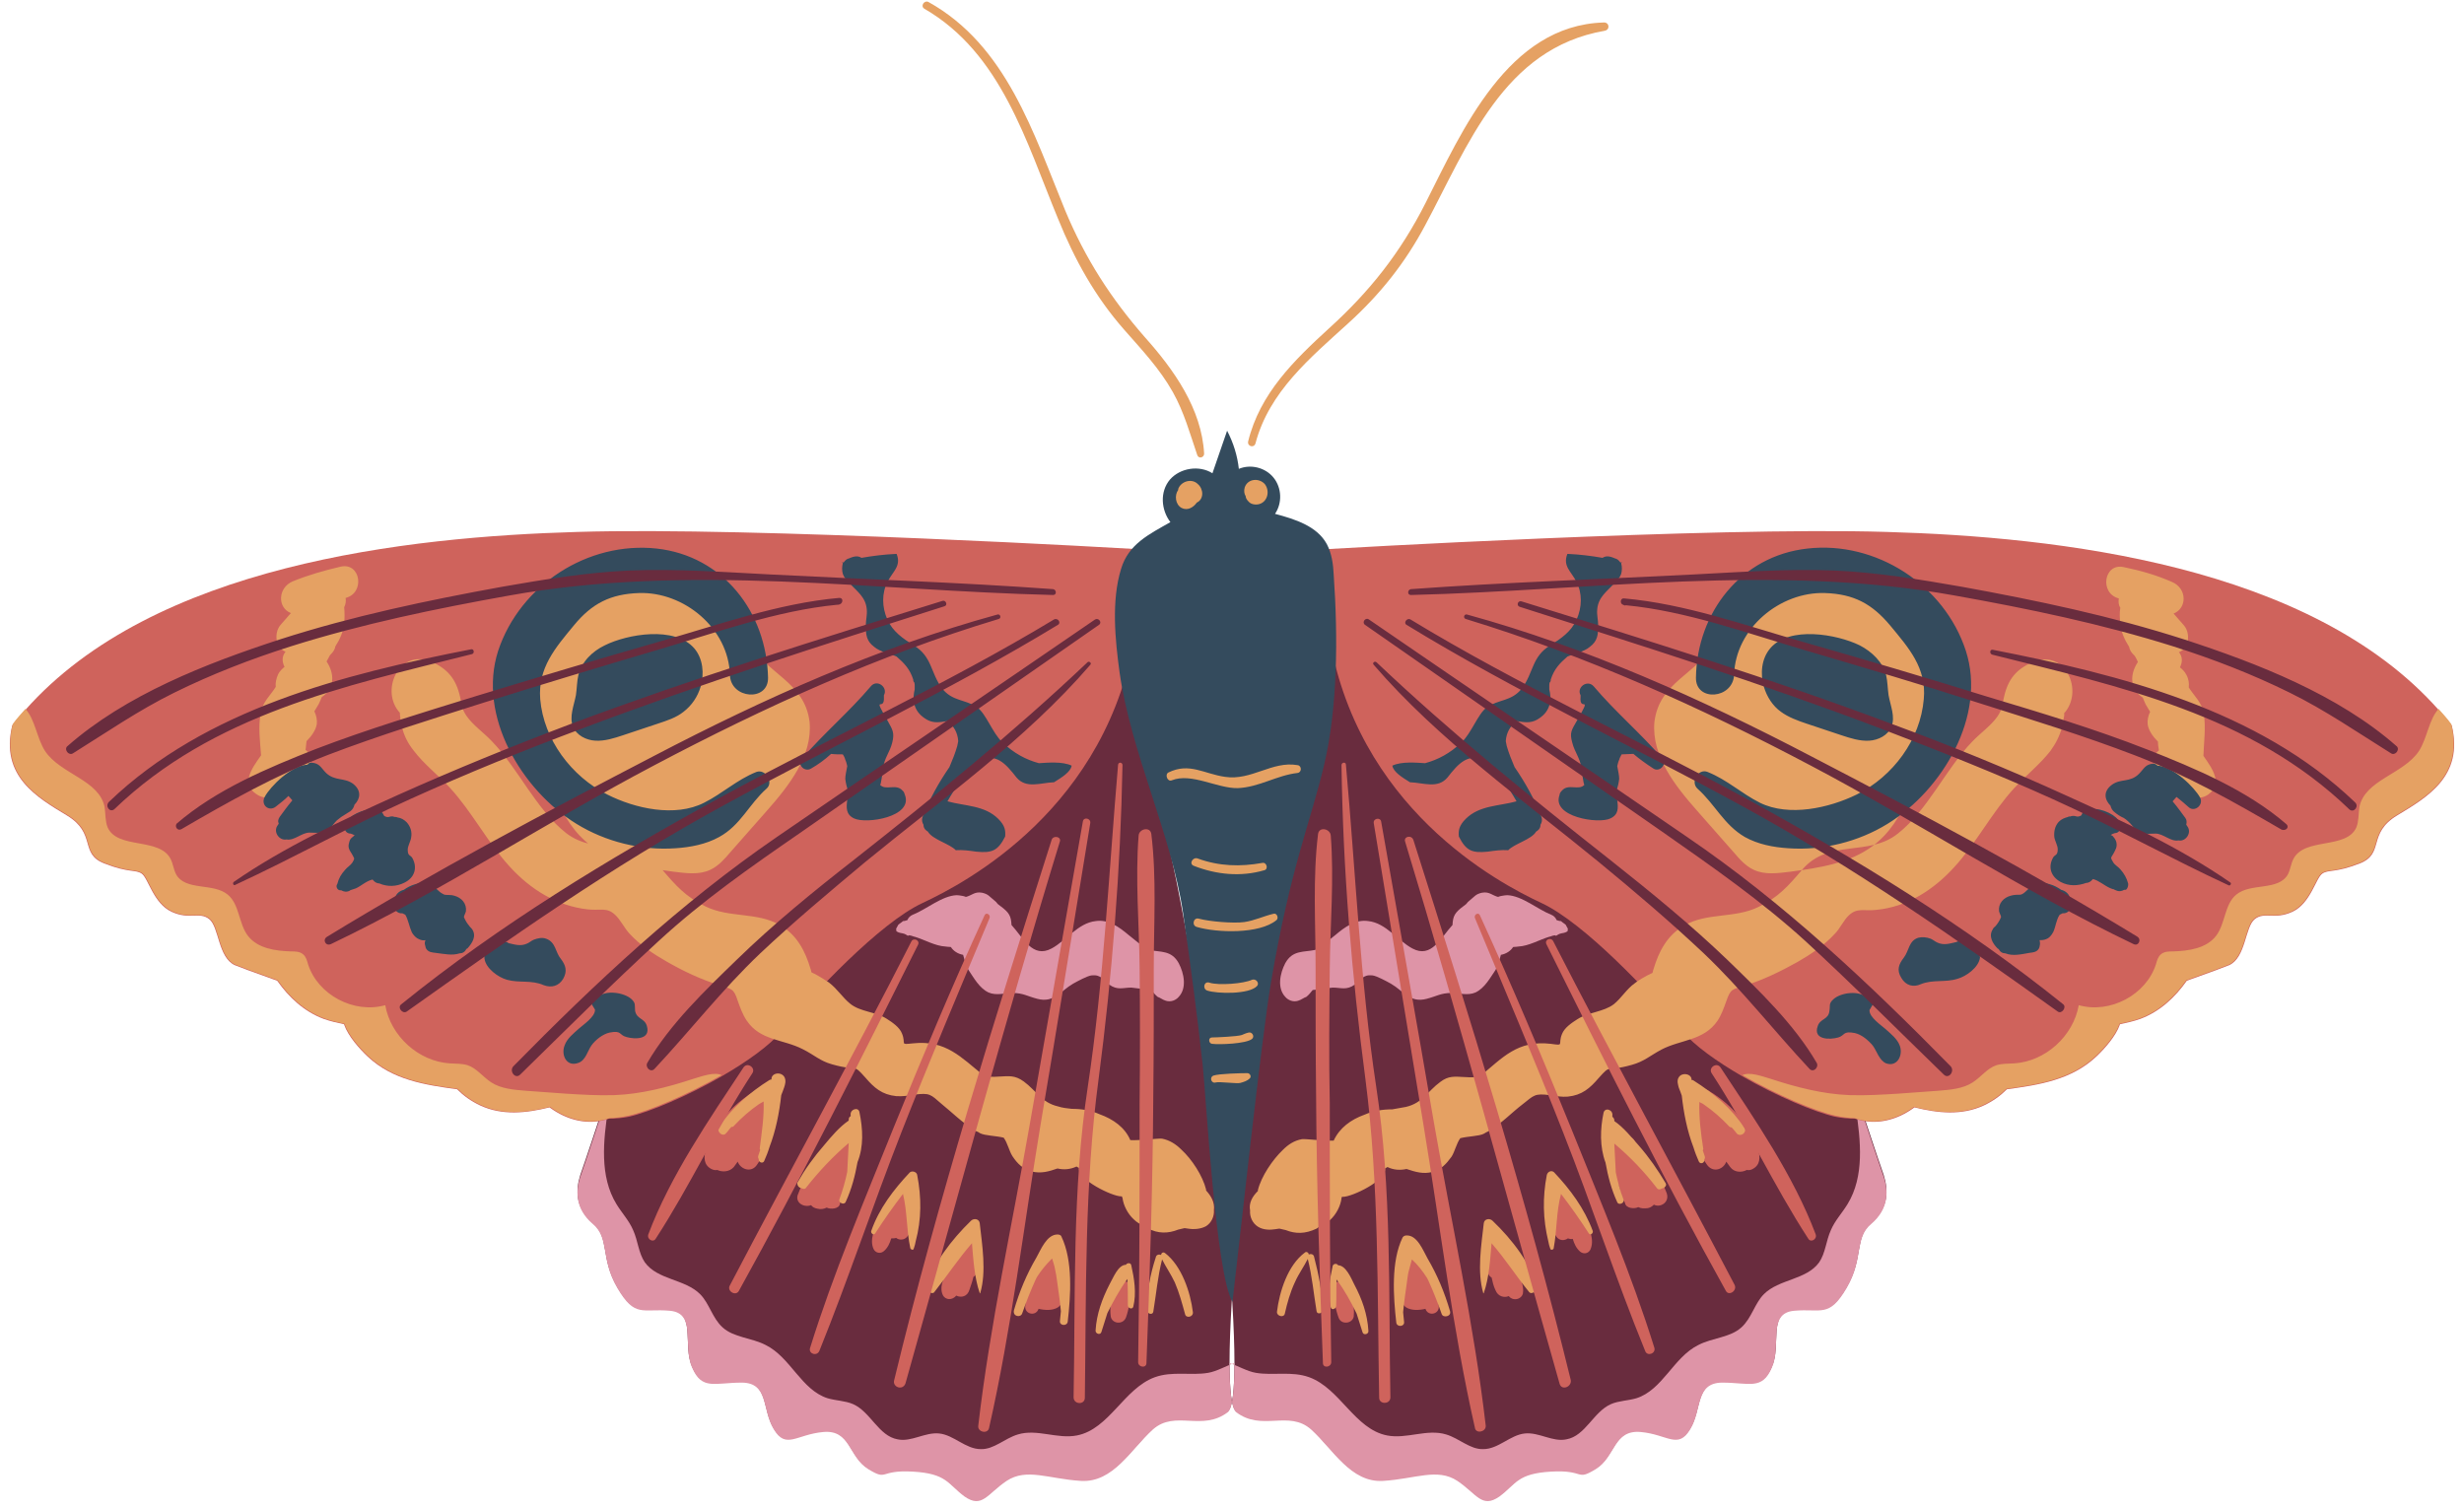 <?xml version="1.0" encoding="UTF-8"?><svg xmlns="http://www.w3.org/2000/svg" xmlns:xlink="http://www.w3.org/1999/xlink" height="308.6" preserveAspectRatio="xMidYMid meet" version="1.0" viewBox="-2.0 -0.3 504.0 308.6" width="504.0" zoomAndPan="magnify"><g id="change1_1"><path d="M380.8,249.8c-3.6,3-1.5,7.1-5.1,13.2c-3.6,6.1-5.1,4.1-10.7,4.6c-5.6,0.5-2.5,7.1-4.6,11.7 c-2,4.6-4.6,3-10.1,3c-5.6,0-4.1,5.6-6.6,9.6c-2.5,4.1-4.6,1-10.1,0.5c-5.6-0.5-5.1,5.1-9.2,7.6c-4.1,2.5-2.1,0.1-9.1,0.5 c-7,0.4-7.1,2.5-10.6,5.1c-3.6,2.5-4.6-0.5-8.6-3.2c-4.1-2.7-8.6-0.4-15.2,0c-6.6,0.4-10.2-6.4-14.7-10.5 c-4.6-4.1-10.1,0.5-15.4-3.6c-0.9-0.7-1.3-4.3-1.3-9.9c0-26.9,9.5-100.2,18.7-124.6l1.5-25.4c25.1,7.9,96.3,84.9,107.9,97.6 c1.1,1.2,1.6,1.8,1.6,1.8s3,9.1,4.1,12.2C384.3,243.2,384.3,246.7,380.8,249.8z M119.2,249.8c3.6,3,1.5,7.1,5.1,13.2 c3.6,6.1,5.1,4.1,10.7,4.6c5.6,0.5,2.5,7.1,4.6,11.7c2,4.6,4.6,3,10.1,3c5.6,0,4.1,5.6,6.6,9.6c2.5,4.1,4.6,1,10.1,0.5 c5.6-0.5,5.1,5.1,9.2,7.6c4.1,2.5,2.1,0.1,9.1,0.5c7,0.4,7.1,2.5,10.6,5.1c3.6,2.5,4.6-0.5,8.6-3.2c4.1-2.7,8.6-0.4,15.2,0 c6.6,0.4,10.2-6.4,14.7-10.5c4.6-4.1,10.1,0.5,15.4-3.6c0.9-0.7,1.3-4.3,1.3-9.9c0-26.9-9.5-100.2-18.7-124.6l-1.5-25.4 c-25.1,7.9-96.3,84.9-107.9,97.6c-1.1,1.2-1.6,1.8-1.6,1.8s-3,9.1-4.1,12.2C115.7,243.2,115.7,246.7,119.2,249.8z" fill="#692C3E"/></g><g id="change2_1"><path d="M292.3,266.9c0.1,1.6-2.1,2.1-2.7,0.6c0,0,0,0,0-0.1c-1.3,0.3-2.9,0.4-4-0.3c-0.9-0.6-1.1-1.8-1.1-2.9 c-0.1-0.5,0-0.9,0.1-1.4c0-0.1,0-0.1,0-0.2c0.1-1,0.3-2.2,0.9-2.9c0-0.1,0-0.2,0-0.2c0-0.4,0.2-0.7,0.5-0.9c0-0.1,0-0.3,0-0.4 c0-1.7,2.4-2.4,3.2-0.8C290.8,260.5,292,263.5,292.3,266.9z M273.8,262.9c-0.9-2.2-4.3-0.8-3.4,1.4c0.6,1.6,0.8,3.3,1.4,4.9 c0.5,1.5,2.8,1.3,3.1-0.2C275.1,266.8,274.6,264.9,273.8,262.9z M308.3,259.3c-0.6-1.8-1.2-3.5-1.9-5.3c-0.8-2.2-3.7-1.5-3.9,0.7 c0,0.2,0,0.3,0,0.5c-0.1,0.2-0.3,0.4-0.3,0.7c-0.4,1.4-0.4,2.7,0.1,4.1c0.2,0.5,0.4,0.8,0.8,1c0.2,0.9,0.4,1.8,0.8,2.6 c0.5,1.3,1.8,1.6,2.7,1.2c0.1,0.1,0.2,0.2,0.3,0.3c0.9,0.7,2.3,0.3,2.6-0.8C309.8,262.5,308.8,260.9,308.3,259.3z M322.3,249.2 c-0.9-2-2.1-3.8-3.5-5.4c-1.2-1.4-3.6-0.3-3.3,1.6c0,0,0,0,0,0c-0.3,0.2-0.5,0.6-0.6,1c-0.3,2.3,0.1,4.4,1.5,6.3 c0.6,0.8,1.6,0.8,2.3,0.3c0.3,0.1,0.7,0.2,1,0.1c0.3,1,0.7,1.9,1.5,2.6c0.7,0.6,1.7,0.4,2.1-0.4C324.2,253.3,323.1,251,322.3,249.2z M338.9,243.7c-0.6-1.6-1.4-3.1-2.3-4.6c0-0.1-0.1-0.2-0.1-0.4c-0.2-0.7-0.6-1.1-1.2-1.4c-0.4-0.5-0.8-0.9-1.2-1.3 c-0.5-0.8-1-1.5-1.5-2.2c-0.1-0.2-0.2-0.4-0.2-0.6c-0.2-0.6-0.7-0.9-1.1-0.9c-0.4-0.4-0.8-0.8-1.2-1.2c-1.2-1.1-3.2,0.3-2.9,1.7 c0,0.2,0.1,0.5,0.2,0.7c-0.1,0.2-0.1,0.5-0.1,0.8c0.1,3.1-0.1,5.4,1.8,7.9c0.2,0.4,0.4,1.8,0.6,2.2c0.1,0.5,0.6,1,0.7,1.4 c0.2,1.1,2,1.2,2.7,0.8c0.6,0.3,1.2,0.3,2,0.2c0.5-0.1,0.9-0.4,1.2-0.7C337.6,246.8,339.6,245.6,338.9,243.7z M355.5,230.5 c-2-3.2-4.8-5.8-8-7.7c-1.9-1.1-4.5,0.7-3.4,2.9c0.1,0.1,0.1,0.2,0.2,0.4c-2.2,2.9,1.3,9.8,2.9,11.9c1.3,1.7,3.4,0.8,3.9-0.7 c0.3,0.4,0.5,0.7,0.8,1.1c0.8,1.1,2.3,1.2,3.4,0.6c0.4,0.1,0.9,0,1.2-0.2C359.6,237.2,356.7,232.5,355.5,230.5z M207.7,266.9 c-0.1,1.6,2.1,2.1,2.7,0.6c0,0,0,0,0-0.1c1.3,0.3,2.9,0.4,4-0.3c0.9-0.6,1.1-1.8,1.1-2.9c0.1-0.5,0-0.9-0.1-1.4c0-0.1,0-0.1,0-0.2 c-0.1-1-0.3-2.2-0.9-2.9c0-0.1,0-0.2,0-0.2c0-0.4-0.2-0.7-0.5-0.9c0-0.1,0-0.3,0-0.4c0-1.7-2.4-2.4-3.2-0.8 C209.2,260.5,208,263.5,207.7,266.9z M225.2,269c0.3,1.5,2.5,1.7,3.1,0.2c0.6-1.6,0.7-3.3,1.4-4.9c0.9-2.2-2.5-3.6-3.4-1.4 C225.4,264.9,224.9,266.8,225.2,269z M190.7,264.2c0.3,1.2,1.6,1.6,2.6,0.8c0.1-0.1,0.2-0.2,0.3-0.3c1,0.5,2.3,0.2,2.7-1.2 c0.3-0.9,0.6-1.7,0.8-2.6c0.3-0.2,0.6-0.6,0.8-1c0.5-1.4,0.4-2.7,0.1-4.1c-0.1-0.3-0.2-0.5-0.3-0.7c0-0.2,0-0.3,0-0.5 c-0.2-2.2-3.1-2.9-3.9-0.7c-0.6,1.8-1.2,3.5-1.9,5.3C191.2,260.9,190.2,262.5,190.7,264.2z M176.7,255.2c0.4,0.8,1.4,1,2.1,0.4 c0.8-0.7,1.2-1.6,1.5-2.6c0.3,0,0.7,0,1-0.1c0.6,0.5,1.7,0.5,2.3-0.3c1.4-1.9,1.8-4,1.5-6.3c0-0.4-0.3-0.7-0.6-1c0,0,0,0,0,0 c0.3-1.9-2.1-2.9-3.3-1.6c-1.4,1.6-2.7,3.5-3.5,5.4C176.9,251,175.8,253.3,176.7,255.2z M163.9,246.2c0.3,0.4,0.7,0.6,1.2,0.7 c0.8,0.2,1.4,0.1,2-0.2c0.7,0.4,2.6,0.3,2.7-0.8c0.1-0.5,0.6-1,0.7-1.4c0.2-0.5,0.4-1.8,0.6-2.2c1.9-2.5,1.7-4.8,1.8-7.9 c0-0.3,0-0.5-0.1-0.8c0-0.2,0.1-0.5,0.2-0.7c0.3-1.5-1.8-2.8-2.9-1.7c-0.4,0.4-0.8,0.8-1.2,1.2c-0.5,0.1-0.9,0.3-1.1,0.9 c-0.1,0.2-0.2,0.4-0.2,0.6c-0.5,0.7-1,1.4-1.5,2.2c-0.4,0.4-0.8,0.9-1.2,1.3c-0.6,0.2-1,0.7-1.2,1.4c0,0.1-0.1,0.3-0.1,0.4 c-0.9,1.4-1.7,2.9-2.3,4.6C160.4,245.6,162.4,246.8,163.9,246.2z M143.5,238.8c0.4,0.2,0.8,0.3,1.2,0.2c1.1,0.5,2.5,0.4,3.4-0.6 c0.3-0.4,0.5-0.7,0.8-1.1c0.5,1.5,2.7,2.4,3.9,0.7c1.6-2.2,5.2-9.1,2.9-11.9c0.1-0.1,0.1-0.2,0.2-0.4c1.1-2.2-1.5-4-3.4-2.9 c-3.2,1.9-6.1,4.5-8,7.7C143.3,232.5,140.4,237.2,143.5,238.8z" fill="#CF635C"/></g><g id="change3_1"><path d="M249.5,278.5c1.8,0.6,3.6,1.7,5.4,2c3.6,0.6,7.3-0.4,10.9,0.9c6.3,2.3,9.3,10.6,15.9,11.9 c4,0.8,8.2-1.4,12.1-0.2c2.7,0.8,4.9,3.1,7.6,3c3.1,0,5.5-2.9,8.5-3.2c2.9-0.3,5.7,1.8,8.5,1.2c3.9-0.7,5.5-5.6,9.1-7.2 c1.6-0.7,3.5-0.7,5.2-1.2c5.4-1.7,7.6-8.4,12.7-10.9c2.9-1.5,6.5-1.5,8.8-3.6c2.1-1.9,2.7-4.9,4.6-6.8c3.1-3.1,8.7-2.9,11.3-6.5 c1.3-1.9,1.4-4.4,2.4-6.6c0.8-1.9,2.3-3.5,3.4-5.3c3.5-5.7,2.7-13,1.7-19.6c1.1,1.2,1.6,1.8,1.6,1.8s3,9.1,4.1,12.2 c1,3,1,6.6-2.5,9.6c-3.6,3-1.5,7.1-5.1,13.2c-3.6,6.1-5.1,4.1-10.7,4.6c-5.6,0.5-2.5,7.1-4.6,11.7c-2,4.6-4.6,3-10.1,3 c-5.6,0-4.1,5.6-6.6,9.6c-2.5,4.1-4.6,1-10.1,0.5c-5.6-0.5-5.1,5.1-9.2,7.6c-4.1,2.5-2.1,0.1-9.1,0.5c-7,0.4-7.1,2.5-10.6,5.1 c-3.6,2.5-4.6-0.5-8.6-3.2c-4.1-2.7-8.6-0.4-15.2,0c-6.6,0.4-10.2-6.4-14.7-10.5c-4.6-4.1-10.1,0.5-15.4-3.6 C249.9,287.6,249.5,284.1,249.5,278.5z M250.5,278.5c-1.8,0.6-3.6,1.7-5.4,2c-3.6,0.6-7.3-0.4-10.9,0.9c-6.3,2.3-9.3,10.6-15.9,11.9 c-4,0.8-8.2-1.4-12.1-0.2c-2.7,0.8-4.9,3.1-7.6,3c-3.1,0-5.5-2.9-8.5-3.2c-2.9-0.3-5.7,1.8-8.5,1.2c-3.9-0.7-5.5-5.6-9.1-7.2 c-1.6-0.7-3.5-0.7-5.2-1.2c-5.4-1.7-7.6-8.4-12.7-10.9c-2.9-1.5-6.5-1.5-8.8-3.6c-2.1-1.9-2.7-4.9-4.6-6.8 c-3.1-3.1-8.7-2.9-11.3-6.5c-1.3-1.9-1.4-4.4-2.4-6.6c-0.8-1.9-2.3-3.5-3.4-5.3c-3.5-5.7-2.7-13-1.7-19.6c-1.1,1.2-1.6,1.8-1.6,1.8 s-3,9.1-4.1,12.2c-1,3-1,6.6,2.5,9.6c3.6,3,1.5,7.1,5.1,13.2c3.6,6.1,5.1,4.1,10.7,4.6c5.6,0.5,2.5,7.1,4.6,11.7c2,4.6,4.6,3,10.1,3 c5.6,0,4.1,5.6,6.6,9.6c2.5,4.1,4.6,1,10.1,0.5c5.6-0.5,5.1,5.1,9.2,7.6c4.1,2.5,2.1,0.1,9.1,0.5c7,0.4,7.1,2.5,10.6,5.1 c3.6,2.5,4.6-0.5,8.6-3.2c4.1-2.7,8.6-0.4,15.2,0c6.6,0.4,10.2-6.4,14.7-10.5c4.6-4.1,10.1,0.5,15.4-3.6 C250.1,287.6,250.5,284.1,250.5,278.5z" fill="#DE94A7"/></g><g id="change2_2"><path d="M488.3,166.5c-6.1,3.7-2.5,7.8-7.6,9.8c-5.1,2-6.4,1.2-7.7,2.1c-1.3,0.9-2.4,6.1-6.1,7.8 c-3.7,1.7-5.7-0.1-7.7,1.5c-2,1.6-1.8,7.8-5.2,9.4c-0.7,0.3-3.9,1.5-8.7,3.2c-2.4,3.4-5.5,6.3-9.5,7.8c-1.4,0.5-2.8,0.8-4.2,1.1 c0,0,0,0,0,0.1c-0.8,2.3-3.1,4.9-4.8,6.5c-5.1,4.8-11.7,5.8-18.3,6.7c-1.3,1.3-2.8,2.4-4.7,3.3c-4.5,2.1-9.4,1.6-14.2,0.4 c-3.5,2.6-7.9,3.8-12.2,2.3c-1.3,0-2.7-0.1-4.1-0.4c-4-0.9-11.9-4.2-19-8.3c-5-2.9-9.7-6.2-12.3-9.3c-6.4-7.6-19.9-22-28.7-26.1 c-8.8-4.1-38.1-19.5-43.6-55.7v-16.7c0,0,78.3-4.6,114.2-3.5c34.8,1,86.7,6.7,113,36.5c0.9,1,1.8,2,2.6,3.1 C502,158.5,494.4,162.8,488.3,166.5z M11.7,166.5c6.1,3.7,2.5,7.8,7.6,9.8c5.1,2,6.4,1.2,7.7,2.1c1.3,0.9,2.4,6.1,6.1,7.8 c3.7,1.7,5.7-0.1,7.7,1.5c2,1.6,1.8,7.8,5.2,9.4c0.7,0.3,3.9,1.5,8.7,3.2c2.4,3.4,5.5,6.3,9.5,7.8c1.4,0.5,2.8,0.8,4.2,1.1 c0,0,0,0,0,0.1c0.8,2.3,3.1,4.9,4.8,6.5c5.1,4.8,11.7,5.8,18.3,6.7c1.3,1.3,2.8,2.4,4.7,3.3c4.5,2.1,9.4,1.6,14.2,0.4 c3.5,2.6,7.9,3.8,12.2,2.3c1.3,0,2.7-0.1,4.1-0.4c4-0.9,11.9-4.2,19-8.3c5-2.9,9.7-6.2,12.3-9.3c6.4-7.6,19.9-22,28.7-26.1 c8.8-4.1,38.1-19.5,43.6-55.7v-16.7c0,0-78.3-4.6-114.2-3.5c-34.8,1-86.7,6.7-113,36.5c-0.9,1-1.8,2-2.6,3.1 C-2,158.5,5.6,162.8,11.7,166.5z" fill="#CF635C"/></g><g id="change4_1"><path d="M348.7,131.2c3.3-6.1,2.5-12,11-14.2c5.5-1.4,11.3-0.2,16.8,1.1c3.5,0.8,7.1,1.6,10,3.7 c4.1,3,6.2,8.1,6.7,13.2c0.5,5.1-0.5,10.1-1.5,15.1c-1.7,8.4-3.8,17.5-10.6,22.6c-4.8,3.6-11,4.5-16.9,5.3c-2.5,0.3-5.2,0.7-7.5-0.4 c-1.7-0.8-2.9-2.2-4.1-3.6c-2.5-2.8-4.9-5.6-7.4-8.4c-4.6-5.2-9.4-11.3-8.8-18.2C337.4,139.1,345.2,137.6,348.7,131.2z M413.9,135.1 c-3.5,1.4-5.2,3.6-6,7.2c-0.4,1.7-0.3,2.4-1.3,3.9c-1.3,1.9-3.6,3.5-5.2,5.2c-5.5,5.7-9,13.9-15.2,18.8c-6,4.8-14,1-19.5,7.3 c-2.9,3.4-4.9,5.7-9,7.7c-4.9,2.4-10.5,1.1-15.2,3.8c-3.5,2-5.2,5.3-6.3,9c-0.1,0.2-0.1,0.5-0.2,0.7c-1.4,0.6-3.3,1.8-3.6,2.1 c-1.7,1.2-2.7,3-4.3,4.3c-2.1,1.6-5.2,1.6-7.5,3.1c-1.1,0.7-2.6,1.7-3.1,3c-0.9,2.2,0.6,2.4-2.3,2c-6.8-0.8-9.9,2.9-14.3,6.5 c-0.9,0.4-1.8,0.4-3.3,0.3c-2.1-0.1-3.3-0.3-5,1c-2.6,1.9-3.6,4.3-7,5.1c-0.9,0.2-1.9,0.3-2.8,0.5c-2,0-3.9,0.3-5.7,1.1 c-2.8,1-5.1,2.7-6.3,5.3c-2,0.1-5.8-0.4-6.5-0.3c-1.6,0.3-2.8,1.1-3.9,2.2c-2.1,2-4.4,5.4-5.1,8.2c0,0.1,0,0.1,0,0.2 c-1.1,1.1-1.9,2.4-1.6,4c-0.1,1.3,0.5,2.6,1.6,3.3c1.1,0.7,2.5,0.7,3.7,0.5c0.2,0,0.4-0.1,0.7-0.1c0.4,0.1,0.8,0.2,1.3,0.3 c2,0.8,4,0.8,6.3-0.3c0.2-0.1,0.4-0.3,0.5-0.4c0.8-0.3,1.6-0.8,2.3-1.4c1.2-1.1,2.1-2.8,2.3-4.4c0-0.1,0-0.2,0.1-0.3 c0.1,0,0.1,0,0.2,0c1.9,0,9-3.4,8.6-5.8c0.2-0.1,0.3-0.2,0.5-0.3c1.2,0.6,2.6,0.7,3.9,0.4c1.8,0.6,3.4,1.1,5.3,0.6 c1.8-0.5,2.8-1.6,3.9-3.1c0.7-1.1,1-2.7,1.8-3.8c1.6-0.4,3.8-0.4,4.8-0.9c0.2-0.1,0.3-0.2,0.5-0.3c0.3-0.1,0.6-0.3,0.9-0.5 c2.3-1.4,4.4-3.6,6.5-5.2c2.4-1.9,2.5-2.3,5.6-1.9c1.3,0.2,2.5,0.4,3.7,0.3c2.9-0.3,4.5-1.7,6.3-3.8c2.7-3,1.1-1.1,6.8-2.7 c2.5-0.7,3.6-1.8,6-3.1c4-2.1,8.7-1.8,11.5-5.9c0.8-1.2,1.3-2.6,1.8-4c0.9-2.6,1.2-2.4,3.8-3.2c3.8-1.2,7.3-2.9,10.7-4.8 c2.8-1.6,5.5-3.4,7.7-5.8c1.1-1.1,1.8-2.8,2.9-3.8c1.7-1.6,3.1-0.8,5.6-1.1c6.3-0.6,11.7-4.1,15.9-8.7c4.6-5,7.7-11.2,12.3-16.2 c2.4-2.6,5.3-4.9,7.4-7.6c1.1-1.5,1.9-3.1,2.4-4.9c0.2-0.5,0.2-1.1,0.3-1.7c0.1-0.5,0.2-0.8,0.1-1.1 C424.3,141.1,420.5,132.4,413.9,135.1z M448.7,154.3c0.1-2.8,0.5-5.7,0.1-8.5c-0.4-2.5-2-3.7-3.1-5.5c0.1-0.8,0-1.7-0.5-2.6 c-0.3-0.6-0.8-1.1-1.3-1.5c0.5-1,0.6-2.1-0.2-3.1c2.1-0.8,2.4-3.9,1-5.5c-0.7-0.8-1.4-1.6-2.1-2.4c2.8-1.1,2.8-5.2-0.4-6.5 c-3.2-1.4-6.4-2.3-9.8-3c-4.1-0.9-5,5.4-1,6.4c-0.1,0.6-0.1,1.3,0.3,1.9c-0.2,1.1-0.1,2.3,0,3.3c0.2,1.8,0.9,3.3,1.8,4.7 c0.1,0.6,0.4,1.1,0.9,1.6c0.1,0.1,0.1,0.1,0.2,0.2c0.3,0.4,0.5,0.9,0.7,1.3c-1.6,2.4-1.8,5.4,1,7.3c0.2,0.5,0.4,1,0.6,1.4 c0.3,0.5,0.6,1,0.9,1.5c-0.4,0.8-0.6,1.7-0.5,2.6c0.2,1.2,1,2.4,2.1,3.5c0,0.6,0.1,1.2,0.2,1.8c-1,0.7-1.5,2-0.7,3.1 c1.9,2.7,6.9,8.6,10.8,5.9C452.7,160,450.6,157,448.7,154.3z M151.3,131.2c-3.3-6.1-2.5-12-11-14.2c-5.5-1.4-11.3-0.2-16.8,1.1 c-3.5,0.8-7.1,1.6-10,3.7c-4.1,3-6.2,8.1-6.7,13.2s0.5,10.1,1.5,15.1c1.7,8.4,3.8,17.5,10.6,22.6c4.8,3.6,11,4.5,16.9,5.3 c2.5,0.3,5.2,0.7,7.5-0.4c1.7-0.8,2.9-2.2,4.1-3.6c2.5-2.8,4.9-5.6,7.4-8.4c4.6-5.2,9.4-11.3,8.8-18.2 C162.6,139.1,154.8,137.6,151.3,131.2z M79.8,145.5c0,0.2,0,0.6,0.1,1.1c0,0.6,0.1,1.1,0.3,1.7c0.4,1.8,1.2,3.4,2.4,4.9 c2.1,2.8,5.1,5.1,7.4,7.6c4.6,5,7.7,11.2,12.3,16.2c4.2,4.6,9.6,8,15.9,8.7c2.6,0.3,3.9-0.5,5.6,1.1c1.1,1,1.9,2.7,2.9,3.8 c2.2,2.4,4.9,4.2,7.7,5.8c3.5,2,6.9,3.6,10.7,4.8c2.6,0.8,3,0.7,3.8,3.2c0.5,1.4,1,2.8,1.8,4c2.8,4.2,7.4,3.8,11.5,5.9 c2.4,1.2,3.5,2.4,6,3.1c5.7,1.6,4.1-0.3,6.8,2.7c1.8,2.1,3.4,3.5,6.3,3.8c1.3,0.1,2.5-0.1,3.7-0.3c3.2-0.4,3.3-0.1,5.6,1.9 c2.1,1.7,4.2,3.8,6.5,5.2c0.3,0.2,0.5,0.4,0.9,0.5c0.2,0.1,0.3,0.2,0.5,0.3c1,0.5,3.2,0.5,4.8,0.9c0.8,1.1,1.1,2.7,1.8,3.8 c1,1.5,2.1,2.6,3.9,3.1c1.9,0.5,3.6,0,5.3-0.6c1.3,0.3,2.6,0.2,3.9-0.4c0.2,0.1,0.3,0.2,0.5,0.3c-0.3,2.4,6.8,5.8,8.6,5.8 c0.1,0,0.1,0,0.2,0c0,0.1,0,0.2,0.1,0.3c0.2,1.6,1.1,3.3,2.3,4.4c0.6,0.6,1.4,1.1,2.3,1.4c0.1,0.1,0.3,0.3,0.5,0.4 c2.2,1.2,4.3,1.1,6.3,0.3c0.4-0.1,0.9-0.2,1.3-0.3c0.2,0,0.5,0.1,0.7,0.1c1.2,0.2,2.6,0.1,3.7-0.5c1.1-0.7,1.7-2,1.6-3.3 c0.2-1.6-0.6-2.9-1.6-4c0-0.1,0-0.1,0-0.2c-0.7-2.8-2.9-6.2-5.1-8.2c-1.1-1.1-2.4-1.9-3.9-2.2c-0.7-0.1-4.5,0.4-6.5,0.3 c-1.1-2.6-3.5-4.3-6.3-5.3c-1.8-0.8-3.7-1.1-5.7-1.1c-0.9-0.1-1.9-0.2-2.8-0.5c-3.4-0.8-4.4-3.2-7-5.1c-1.8-1.3-3-1.1-5-1 c-1.5,0.1-2.4,0.1-3.3-0.3c-4.5-3.6-7.6-7.2-14.3-6.5c-2.9,0.3-1.4,0.2-2.3-2c-0.5-1.3-2-2.3-3.1-3c-2.3-1.5-5.4-1.4-7.5-3.1 c-1.6-1.3-2.6-3-4.3-4.3c-0.3-0.2-2.2-1.5-3.6-2.1c-0.1-0.2-0.1-0.5-0.2-0.7c-1.1-3.7-2.8-7-6.3-9c-4.7-2.7-10.3-1.4-15.2-3.8 c-4.1-2-6.1-4.3-9-7.7c-5.4-6.3-13.4-2.6-19.5-7.3c-6.2-4.9-9.7-13.1-15.2-18.8c-1.6-1.7-3.9-3.3-5.2-5.2c-1-1.5-0.9-2.1-1.3-3.9 c-0.8-3.6-2.6-5.8-6-7.2C79.5,132.4,75.7,141.1,79.8,145.5z M50.4,162.1c3.9,2.8,8.9-3.1,10.8-5.9c0.8-1.1,0.2-2.5-0.7-3.1 c0.1-0.6,0.1-1.2,0.2-1.8c1.1-1.1,1.9-2.3,2.1-3.5c0.1-0.8-0.1-1.8-0.5-2.6c0.3-0.5,0.6-1,0.9-1.5c0.2-0.4,0.4-0.9,0.6-1.4 c2.8-1.9,2.6-4.9,1-7.3c0.2-0.4,0.5-0.9,0.7-1.3c0.1-0.1,0.1-0.1,0.2-0.2c0.5-0.5,0.8-1,0.9-1.6c0.9-1.4,1.6-2.9,1.8-4.7 c0.1-1,0.1-2.2,0-3.3c0.3-0.6,0.4-1.2,0.3-1.9c4-1,3.1-7.3-1-6.4c-3.4,0.8-6.6,1.7-9.8,3c-3.1,1.3-3.2,5.4-0.4,6.5 c-0.7,0.8-1.4,1.6-2.1,2.4c-1.4,1.6-1.1,4.7,1,5.5c-0.8,1-0.7,2.1-0.2,3.1c-0.5,0.4-1,0.9-1.3,1.5c-0.4,0.9-0.6,1.8-0.5,2.6 c-1.1,1.8-2.7,3-3.1,5.5c-0.5,2.8-0.1,5.7,0.1,8.5C49.4,157,47.3,160,50.4,162.1z M294.6,267.9c-1.1-3.8-2.6-7.4-4.6-10.8 c-0.9-1.6-2.1-4.8-4.3-4.7c-0.3,0-0.6,0.1-0.8,0.4c-2.4,4.9-1.9,12.1-1.3,17.4c0.1,1,1.7,0.9,1.6-0.1c-0.1-0.7-0.1-1.3-0.2-2 c0.2-2.1,0.5-4.2,0.8-6.3c0.1-0.8,0.2-1.6,0.4-2.3c0.2-0.8,0.4-1.5,0.6-2.2c1.2,1.1,2.2,2.4,3.1,3.8c0.1,0.2,0.2,0.4,0.3,0.6 c1,2.2,1.9,4.5,2.7,6.8C293.2,269.3,294.9,269,294.6,267.9z M312.8,263.5c-1.8-5.4-5.4-10.2-9.5-14.1c-0.6-0.6-1.7-0.4-1.8,0.5 c-0.5,4.5-1.4,9.9-0.1,14.3c0,0.1,0.1,0,0.1,0c1.1-3.2,1.3-6.8,1.6-10.3c0,0,0,0.1,0,0.1c2.8,3.2,5,6.7,7.7,10 c0.3,0.3,0.7,0.2,0.9,0c0,0,0,0,0,0C312.1,264.5,313,264.1,312.8,263.5z M323.8,251.5c-1.7-4.6-4.6-8.5-7.9-12 c-0.5-0.5-1.3-0.2-1.5,0.5c-0.9,4.6-0.8,9.1,0.3,13.6c0,0,0,0,0,0c0.1,0.5,0.2,1,0.4,1.5c0.1,0.4,0.7,0.2,0.7-0.1 c0.7-3.7,0.5-7.4,1.5-11.1c2,2.6,3.9,5.3,5.7,8.1C323.3,252.4,323.9,252,323.8,251.5z M338.7,241.7c-1.6-2.7-3.4-5.3-5.5-7.7 c-1.5-1.7-3.1-3.7-5-5c0-0.1,0-0.2,0-0.2c0-0.3-0.2-0.5-0.4-0.7c0-0.1,0-0.2,0-0.2c0.2-1.2-1.5-1.8-1.8-0.6c-0.7,3.3-0.8,7,0.4,10.2 c0.5,2.8,1.2,5.5,2.4,8.1c0.3,0.7,1.5,0.2,1.3-0.5c-0.7-1.8-1.2-3.7-1.6-5.6c-0.1-2-0.2-3.9-0.3-5.9c3.2,2.7,6.1,5.7,8.7,9.1 c0.3,0.4,0.7,0.3,1,0.1C338.5,242.7,339,242.2,338.7,241.7z M354.8,230.4c-2.6-4-6.3-7.1-10.4-9.7c-0.1-0.1-0.2-0.1-0.4-0.1 c0.1-1.3-2.1-1.7-2.7-0.4c-0.3,0.6-0.1,1.3,0.1,2c0.2,0.5,0.4,1,0.6,1.6c0.4,3.6,1.1,7.2,2.4,10.6c0.3,1,0.7,2,1.1,2.9 c0.3,0.6,1.2,0.3,1.1-0.4c0,0,0,0,0,0c0.1-0.2,0.2-0.4,0.1-0.7c-0.1-0.4-0.3-0.8-0.4-1.2c0-0.1,0.1-0.2,0.1-0.3 c-0.5-3.2-0.9-6.4-0.8-9.6c0.3,0.2,0.7,0.3,0.9,0.5c1.9,1.3,3.6,2.8,5.2,4.5c0.2,0.2,0.4,0.2,0.5,0.2c0.4,0.4,0.7,0.8,1.1,1.3 C354.1,232.3,355.4,231.3,354.8,230.4z M275,262.4c-0.6-1.2-1.7-3.9-3.3-3.9c-0.2-0.4-0.9-0.4-1.1,0.1c-0.6,2.7-1.1,5.7-0.4,8.5 c0.2,0.7,1.1,0.3,1.1-0.3c0.1-1.8,0-3.6,0.1-5.4c1.6,2.2,2.9,4.5,4.1,7c0.4,1.3,0.8,2.5,1.2,3.8c0.2,0.7,1.3,0.4,1.2-0.3 C277.7,268.5,276.6,265.4,275,262.4z M266.8,256.8c-0.1-0.6-0.7-0.7-1.1-0.5c0-0.4-0.5-0.7-0.8-0.4c-3.5,2.6-5.2,8-5.7,12.1 c-0.1,0.9,1.4,1.3,1.6,0.4c0.5-2.2,1.1-4.4,2.1-6.5c0.7-1.6,1.8-3.1,2.6-4.7c0.9,3.6,1.2,7.1,1.8,10.7c0.1,0.7,1.2,0.5,1.2-0.2 C268.5,264.1,267.7,260.3,266.8,256.8z M207.1,268.3c0.8-2.3,1.7-4.6,2.7-6.8c0.1-0.2,0.2-0.4,0.3-0.6c0.9-1.4,1.9-2.6,3.1-3.8 c0.2,0.7,0.5,1.5,0.6,2.2c0.2,0.8,0.3,1.6,0.4,2.3c0.3,2.1,0.6,4.2,0.8,6.3c-0.1,0.7-0.1,1.3-0.2,2c-0.1,1,1.5,1.1,1.6,0.1 c0.6-5.3,1.1-12.4-1.3-17.4c-0.1-0.3-0.5-0.4-0.8-0.4c-2.2,0-3.4,3.1-4.3,4.7c-2,3.4-3.5,7-4.6,10.8 C205.1,269,206.8,269.3,207.1,268.3z M188.2,264C188.2,264,188.2,264,188.2,264c0.2,0.2,0.7,0.3,0.9,0c2.6-3.3,4.9-6.8,7.7-10 c0,0,0-0.1,0-0.1c0.3,3.5,0.5,7.1,1.6,10.3c0,0,0.1,0.1,0.1,0c1.3-4.4,0.4-9.8-0.1-14.3c-0.1-0.9-1.2-1.1-1.8-0.5 c-4,3.9-7.7,8.7-9.5,14.1C187,264.1,187.9,264.5,188.2,264z M177,252c1.8-2.8,3.7-5.5,5.7-8.1c0.9,3.7,0.7,7.4,1.5,11.1 c0.1,0.3,0.6,0.5,0.7,0.1c0.2-0.5,0.3-1,0.4-1.5c0,0,0,0,0,0c1.2-4.5,1.2-9,0.3-13.6c-0.1-0.6-1-0.9-1.5-0.5 c-3.3,3.5-6.3,7.4-7.9,12C176.1,252,176.7,252.4,177,252z M161.9,242.7c0.3,0.2,0.8,0.3,1-0.1c2.6-3.3,5.5-6.4,8.7-9.1 c-0.1,2-0.2,3.9-0.3,5.9c-0.4,1.9-0.9,3.7-1.6,5.6c-0.3,0.7,1,1.3,1.3,0.5c1.2-2.6,1.9-5.3,2.4-8.1c1.3-3.2,1.1-6.8,0.4-10.2 c-0.2-1.2-2-0.6-1.8,0.6c0,0.1,0,0.2,0,0.2c-0.2,0.1-0.4,0.3-0.4,0.7c0,0.1,0,0.2,0,0.2c-1.9,1.3-3.5,3.2-5,5 c-2.1,2.4-3.9,4.9-5.5,7.7C161,242.2,161.5,242.7,161.9,242.7z M146.5,231.5c0.4-0.4,0.7-0.9,1.1-1.3c0.2,0,0.4,0,0.5-0.2 c1.6-1.7,3.3-3.2,5.2-4.5c0.3-0.2,0.6-0.3,0.9-0.5c0.1,3.3-0.4,6.4-0.8,9.6c0,0.1,0,0.2,0.1,0.3c-0.1,0.4-0.3,0.8-0.4,1.2 c-0.1,0.3,0,0.5,0.1,0.7c0,0,0,0,0,0c-0.1,0.6,0.8,1,1.1,0.4c0.4-0.9,0.8-1.9,1.1-2.9c1.3-3.4,2-7,2.4-10.6c0.2-0.5,0.4-1,0.6-1.6 c0.2-0.6,0.4-1.3,0.1-2c-0.6-1.3-2.8-1-2.7,0.4c-0.1,0-0.2,0-0.4,0.1c-4,2.5-7.7,5.7-10.4,9.7C144.6,231.3,145.9,232.3,146.5,231.5z M222.1,271.8c-0.1,0.7,1,1.1,1.2,0.3c0.4-1.3,0.8-2.5,1.2-3.8c1.2-2.4,2.5-4.8,4.1-7c0.1,1.8,0.1,3.6,0.1,5.4 c0,0.6,0.9,0.9,1.1,0.3c0.7-2.8,0.2-5.8-0.4-8.5c-0.1-0.6-0.9-0.5-1.1-0.1c-1.6,0-2.6,2.7-3.3,3.9 C223.4,265.4,222.3,268.5,222.1,271.8z M232.7,267.8c0,0.7,1.1,0.9,1.2,0.2c0.6-3.6,0.9-7.2,1.8-10.7c0.8,1.6,1.8,3,2.6,4.7 c0.9,2.1,1.5,4.3,2.1,6.5c0.2,0.9,1.7,0.6,1.6-0.4c-0.5-4.1-2.3-9.5-5.7-12.1c-0.4-0.3-0.8,0-0.8,0.4c-0.4-0.2-1-0.1-1.1,0.5 C233.3,260.3,232.5,264.1,232.7,267.8z M373.4,227.9c-4-0.9-11.9-4.2-19-8.3c1.5-0.7,3.9,0.2,5.9,0.8c5.2,1.7,10.6,3.1,16.1,3.3 c3.3,0.1,6.5-0.1,9.8-0.3c2.8-0.2,5.5-0.4,8.3-0.6c2.4-0.2,5-0.4,7-1.7c1.7-1.1,3-2.9,4.8-3.5c1.2-0.4,2.4-0.3,3.7-0.4 c6.4-0.4,12.1-5.6,13.2-11.9c6.4,1.8,13.8-2.1,15.8-8.4c0.2-0.7,0.4-1.5,1-2c0.7-0.6,1.6-0.6,2.5-0.6c3.2-0.1,6.8-0.6,8.8-3.2 c1.9-2.5,1.7-6.4,4.1-8.4c3-2.5,8.7-0.7,10.6-4.2c0.5-1,0.6-2.1,1.1-3.1c2.3-4.5,10.9-1.9,12.9-6.5c0.5-1.3,0.4-2.7,0.6-4.1 c1.1-5.6,9-6.7,12.2-11.5c1.7-2.7,2-6.4,4-8.6c0.9,1,1.8,2,2.6,3.1c2.5,10.7-5.1,14.9-11.2,18.6c-6.1,3.7-2.5,7.8-7.6,9.8 c-5.1,2-6.4,1.2-7.7,2.1c-1.3,0.9-2.4,6.1-6.1,7.8c-3.7,1.7-5.7-0.1-7.7,1.5c-2,1.6-1.8,7.8-5.2,9.4c-0.7,0.3-3.9,1.5-8.7,3.2 c-2.4,3.4-5.5,6.3-9.5,7.8c-1.4,0.5-2.8,0.8-4.2,1.1c0,0,0,0,0,0.1c-0.8,2.3-3.1,4.9-4.8,6.5c-5.1,4.8-11.7,5.8-18.3,6.7 c-1.3,1.3-2.8,2.4-4.7,3.3c-4.5,2.1-9.4,1.6-14.2,0.4c-3.5,2.6-7.9,3.8-12.2,2.3C376.2,228.4,374.8,228.2,373.4,227.9z M126.6,227.9 c4-0.9,11.9-4.2,19-8.3c-1.5-0.7-3.9,0.2-5.9,0.8c-5.2,1.7-10.6,3.1-16.1,3.3c-3.3,0.1-6.5-0.1-9.8-0.3c-2.8-0.2-5.5-0.4-8.3-0.6 c-2.4-0.2-5-0.4-7-1.7c-1.7-1.1-3-2.9-4.8-3.5c-1.2-0.4-2.4-0.3-3.7-0.4c-6.4-0.4-12.1-5.6-13.2-11.9c-6.4,1.8-13.8-2.1-15.8-8.4 c-0.2-0.7-0.4-1.5-1-2c-0.7-0.6-1.6-0.6-2.5-0.6c-3.2-0.1-6.8-0.6-8.8-3.2c-1.9-2.5-1.7-6.4-4.1-8.4c-3-2.5-8.7-0.7-10.6-4.2 c-0.5-1-0.6-2.1-1.1-3.1c-2.3-4.5-10.9-1.9-12.9-6.5c-0.5-1.3-0.4-2.7-0.6-4.1c-1.1-5.6-9-6.7-12.2-11.5c-1.7-2.7-2-6.4-4-8.6 c-0.9,1-1.8,2-2.6,3.1c-2.5,10.7,5.1,14.9,11.2,18.6s2.5,7.8,7.6,9.8c5.1,2,6.4,1.2,7.7,2.1c1.3,0.9,2.4,6.1,6.1,7.8 c3.7,1.7,5.7-0.1,7.7,1.5c2,1.6,1.8,7.8,5.2,9.4c0.7,0.3,3.9,1.5,8.7,3.2c2.4,3.4,5.5,6.3,9.5,7.8c1.4,0.5,2.8,0.8,4.2,1.1 c0,0,0,0,0,0.1c0.8,2.3,3.1,4.9,4.8,6.5c5.1,4.8,11.7,5.8,18.3,6.7c1.3,1.3,2.8,2.4,4.7,3.3c4.5,2.1,9.4,1.6,14.2,0.4 c3.5,2.6,7.9,3.8,12.2,2.3C123.8,228.4,125.2,228.2,126.6,227.9z" fill="#E5A163"/></g><g id="change5_1"><path d="M329.6,114.9c0.2,0.7,0.2,1.5,0,2.2c-0.3,0.8-0.8,1.3-1.4,1.9c-1.5,1.7-3.3,2.8-3.5,5.4 c-0.1,1.1,0.2,2.1,0.2,3.2c0,1.9-0.1,3.2-1.7,4.4c-1.3,1.1-3.1,1.3-4.6,2c-1.5,1.3-2.7,2.5-3.4,4.7c0,0.2,0,0.3-0.1,0.5 c0,0-0.1,0-0.1,0c0,0,0,0,0,0.1c-0.1,0.2-0.1,0.5-0.1,0.7c0,0.2,0,0.4,0,0.7c0.2,0.9,0.4,1.9,0,3.3c-0.4,1.3-1.3,2.2-2.5,2.9 c-1.4,0.8-2.8,0.5-4.1,0.3c-1.4,0.9-2.2,2.4-2.3,4.1c0.1,0.3,0.1,0.7,0.2,1c0.4,1.4,1,2.9,1.6,4.3c2.2,3.2,4.1,6.6,5.5,10.2 c0.2,0.6,0.1,1.1-0.2,1.6c0,0.4-0.1,0.8-0.6,1.2c-0.1,0.1-0.2,0.1-0.3,0.2c-0.9,1.6-4.5,2.5-5.7,3.8c-1.4-0.1-2.8,0.1-4.2,0.3 c-3.1,0.3-4.4-0.1-5.9-3.1c0,0,0,0,0,0c-0.1-1.2,0-2.2,1.4-3.6c2.8-2.8,6.8-2.6,10.4-3.6c-1.7-3-3.7-5.7-6.1-8.1c0,0-0.1,0-0.2,0.1 c-3.4-2.3-5.7,0.4-7.8,3.1c-2,2.4-4.9,1.1-7.7,1c-1.6-1-3.4-2.1-3.6-3.4c1.9-0.9,5-0.6,6.7-0.5c2.6-0.7,5.1-2,7.5-4.3 c2-1.9,3.3-5.8,5.1-7.1c2.4-1.7,5.1-1.2,7.2-3.9c2.4-3.2,2-6.5,5.8-8.8c2.2-1.4,4.3-2.8,5.4-5.3c1.1-2.5,1.2-5.4-0.1-7.8 c-1-2-2.8-3.1-1.8-5.6c0.1,0,0.1,0,0.2,0c2.3,0.1,4.7,0.4,7,0.8c0.4-0.3,1-0.4,1.7-0.2c0.3,0.1,0.6,0.2,0.8,0.3 c0.5,0.1,0.8,0.4,1.1,0.8c0.1,0,0.2,0.1,0.4,0.1C329.9,114.6,329.7,114.7,329.6,114.9z M421.4,183.3c-0.3-0.9-1-1.4-1.8-1.6 c-0.7-0.5-1.5-0.9-2.2-1.1c-2-0.7-3.5-0.1-4.9,1.3c-0.4,0.4-0.8,0.7-1.2,0.8c0,0,0,0,0,0c-0.6,0-1.3,0-2,0.2 c-1.5,0.4-2.6,1.6-2.4,3.2c0.1,0.4,0.3,0.7,0.4,1.1c0,0.1,0,0.1,0,0.1c-0.3,0.7-0.6,1.2-1.1,1.8c-0.2,0.2-0.5,0.4-0.6,0.7 c-0.9,1.4,0,2.9,1,3.9c0,0,0.1,0.1,0.2,0.1c0.3,0.6,0.8,0.9,1.4,0.9c1.5,0.6,3.2,0.2,4.9-0.1c0.7-0.1,1.4-0.1,1.9-0.8 c0.1-0.2,0.2-0.4,0.2-0.6c0.1-0.3,0.1-0.7,0-1.1c0,0,0-0.1,0-0.1c0.4,0,0.8,0,1.3-0.2c0.6-0.2,0.9-0.6,1.2-1 c0.1-0.2,0.2-0.3,0.3-0.5c0.5-1.1,0.6-2.5,1.3-3.5c0.2-0.1,0.4-0.2,0.6-0.3c1,0.1,1.7-0.7,1.8-1.7 C421.6,184.4,421.6,183.9,421.4,183.3z M402.1,193.5c-0.6-1.2-1.7-1.5-3-1.3c-0.1,0-0.1,0-0.2,0c-0.3,0-0.6,0.1-0.8,0.2 c-1.3,0.3-2.5,0.7-3.8,0.1c-0.5-0.2-0.9-0.6-1.4-0.8c-0.8-0.3-1.7-0.4-2.5-0.2c-2,0.6-1.9,2.7-3,4.1c-1,1.3-1.5,2.5-0.5,4.1 c0.9,1.6,2.5,2,4,1.3c2.5-1,5-0.3,7.5-1.1c1.8-0.5,4.3-2.3,4.6-4.3C403,194.8,402.7,194.1,402.1,193.5z M386.6,213.6 c-0.5-1.4-1.8-2.4-2.9-3.4c-0.9-0.8-3.3-2.4-3.3-3.8c0,0,0-0.1,0-0.1c0.1-0.2,0.6-1,0.7-1.2c0.2-0.5-0.3-1-0.7-1.2 c-0.2,0-0.3-0.1-0.5-0.1c-1.6-1.6-5.4-1.1-6.9,0.3c-1,0.9-0.6,1.3-0.8,2.4c-0.2,1.8-1.9,1.5-2.4,3.1c-1,2.8,2.5,2.8,4.2,2.3 c1.4-0.4,0.9-1.4,3.4-0.9c1.4,0.3,2.8,1.5,3.7,2.6c0.8,1.1,1.3,3,2.7,3.6C386.1,218,387.3,215.5,386.6,213.6z M433.3,180.4 c-0.3-1.1-0.8-2-1.6-2.9c-0.4-0.5-1.2-0.9-1.5-1.5c-0.6-1-0.4-0.8,0.1-1.7c0.4-0.8,0.8-1.3,0.6-2.3c-0.1-0.4-0.3-0.8-0.6-1.1 c-0.1-0.2-0.3-0.3-0.5-0.4c-0.1,0-0.1,0-0.1,0c0.3-0.2,0.6-0.3,0.9-0.4c1.2,0,1.5-1.7,0.8-2.5c-0.2-0.3-0.4-0.5-0.6-0.7 c-1.6-1.4-4.8-2.4-6.6-1.2c-0.2,0.1-0.4,0.7-0.5,0.8c-0.9,0.5-1,0-1.8,0.1c-0.1,0-0.2,0-0.4,0.1c-0.2,0-0.4,0-0.5,0.1 c-0.7,0.2-1.3,0.4-1.9,1c-0.8,0.9-1,2-0.9,3.1c0.1,0.8,0.7,1.7,0.7,2.5c0,1.4-0.6,1-1,1.8c-1,1.9-0.4,3.8,1.6,4.9 c1.7,0.9,3.5,0.8,5.2,0.2c0.5,0,1-0.3,1.3-0.7c0,0,0.1-0.1,0.1-0.1c1.2,0.3,2.3,1.3,3.4,1.8c0.3,0.1,0.6,0.3,0.9,0.3 c0.1,0.1,0.3,0.2,0.4,0.2c0.6,0.3,1.2,0.2,1.7-0.1c0.1,0,0.2,0,0.2,0C433,181.8,433.4,181,433.3,180.4z M448,162.8 c-1.1-2-5.4-6.3-8.7-6.5c-0.2-0.2-0.5-0.4-0.8-0.4c-1.7,0.1-1.9,1-3,2.1c-1.8,1.8-3.7,0.9-5.5,2.2c-1.9,1.4-1.5,3.1-0.3,4.3 c0.1,0.5,0.4,1,0.8,1.3c0.6,0.5,1.2,0.9,1.9,1.2c0.3,0.2,0.6,0.4,0.9,0.7c0.6,0.5,1.1,1.3,1.7,1.8c1.4,1,2.4,0.7,3.9,0.7 c1.6,0,3.1,1.7,4.7,1.4c1.5,0.3,2.8-1.6,1.8-2.9c-0.1-0.1-0.1-0.2-0.2-0.3c0,0,0-0.1,0-0.1c0.1-0.4,0.1-0.9-0.2-1.3 c-0.6-0.8-1.5-2.1-2.6-3.4l0.8-0.9c0.9,0.7,1.8,1.5,2.6,2.2C447,165.8,448.8,164.3,448,162.8z M338,154.8c-4.4-5.1-9.6-9.5-14-14.7 c-1.3-1.5-3.6,0.2-2.7,1.8c0,0.1,0,0.2,0,0.3c-0.3,3.4,2.6-0.9-0.8,5c-1,1.8-1.5,2.3-0.9,4.4c0.5,2,1.6,3.1,1.9,5.3 c0,0,0.4,3.5,0.6,3.3c-1.1,1.3-3.3-0.3-4.6,1.2c-0.3,0.3-0.5,0.6-0.5,0.9c-1.7,4.5,8,6,10.4,4.8c1.7-0.8,1.6-2.1,1.4-3.8 c-0.1-0.6-0.1-1.2-0.2-1.8c0.3-0.8,0.5-1.6,0.6-2.5c0-0.6-0.2-1.6-0.4-2.6c0.1-0.4,0.2-0.9,0.4-1.3c0.1-0.4,0.3-0.7,0.5-1.1 c0.8,0,1.6-0.1,2.4-0.1c1.3,1.1,2.7,2.1,4.1,3C337.4,157.7,339.1,156.1,338,154.8z M400.1,132.8c-4.4-13.5-18.4-22.5-32.4-20.9 c-13.6,1.5-22.6,13.1-22.8,26.4c-0.1,5,7.6,4.4,7.8-0.6c0.3-9.5,9.4-17,18.6-16.7c5.9,0.2,9.6,2.2,13.3,6.6 c3.8,4.6,7.5,8.7,6.9,15.1c-0.7,8.3-6.3,15.8-13.7,19.5c-5.7,2.8-13.9,4.6-19.8,1.7c-3.8-1.9-6.7-4.7-10.7-6.3 c-1.9-0.8-3.6,2-2.1,3.4c3.6,3.2,5.4,7.4,9.7,9.9c2.7,1.5,5.8,2.1,8.9,2.3c7,0.5,14.3-1.3,20.3-5 C395.3,161.3,404.4,146.1,400.1,132.8z M360.1,132.3c-1.8,2.1-2.1,5.2-1.3,7.9c0.6,2,1.8,3.9,3.5,5.1c1.5,1.1,3.4,1.8,5.2,2.4 c2.4,0.8,4.8,1.6,7.2,2.4c1.8,0.6,3.7,1.2,5.6,1.1s3.9-1.1,4.6-2.9c0.8-2-0.2-4.2-0.6-6.4c-0.2-1.4-0.2-2.8-0.5-4.1 c-0.7-2.7-2.9-4.8-5.4-6.1C373.7,129.4,364,127.7,360.1,132.3z M170.4,114.9c-0.2,0.7-0.2,1.5,0,2.2c0.3,0.8,0.8,1.3,1.4,1.9 c1.5,1.7,3.3,2.8,3.5,5.4c0.1,1.1-0.2,2.1-0.2,3.2c0,1.9,0.1,3.2,1.7,4.4c1.3,1.1,3.1,1.3,4.6,2c1.5,1.3,2.7,2.5,3.4,4.7 c0,0.2,0,0.3,0.1,0.5c0,0,0.1,0,0.1,0c0,0,0,0,0,0.1c0.1,0.2,0.1,0.5,0.1,0.7c0,0.2,0,0.4,0,0.7c-0.2,0.9-0.4,1.9,0,3.3 c0.4,1.3,1.3,2.2,2.5,2.9c1.4,0.8,2.8,0.5,4.1,0.3c1.4,0.9,2.2,2.4,2.3,4.1c-0.1,0.3-0.1,0.7-0.2,1c-0.4,1.4-1,2.9-1.6,4.3 c-2.2,3.2-4.1,6.6-5.5,10.2c-0.2,0.6-0.1,1.1,0.2,1.6c0,0.4,0.1,0.8,0.6,1.2c0.1,0.1,0.2,0.1,0.3,0.2c0.9,1.6,4.5,2.5,5.7,3.8 c1.4-0.1,2.8,0.1,4.2,0.3c3.1,0.3,4.4-0.1,5.9-3.1c0,0,0,0,0,0c0.1-1.2,0-2.2-1.4-3.6c-2.8-2.8-6.8-2.6-10.4-3.6 c1.7-3,3.7-5.7,6.1-8.1c0,0,0.1,0,0.2,0.1c3.4-2.3,5.7,0.4,7.8,3.1c2,2.4,4.9,1.1,7.7,1c1.6-1,3.4-2.1,3.6-3.4 c-1.9-0.9-5-0.6-6.7-0.5c-2.6-0.7-5.1-2-7.5-4.3c-2-1.9-3.3-5.8-5.1-7.1c-2.4-1.7-5.1-1.2-7.2-3.9c-2.4-3.2-2-6.5-5.8-8.8 c-2.2-1.4-4.3-2.8-5.4-5.3c-1.1-2.5-1.2-5.4,0.1-7.8c1-2,2.8-3.1,1.8-5.6c-0.1,0-0.1,0-0.2,0c-2.3,0.1-4.7,0.4-7,0.8 c-0.4-0.3-1-0.4-1.7-0.2c-0.3,0.1-0.6,0.2-0.8,0.3c-0.5,0.1-0.8,0.4-1.1,0.8c-0.1,0-0.2,0.1-0.4,0.1 C170.1,114.6,170.3,114.7,170.4,114.9z M78.5,184.8c0.1,1,0.8,1.8,1.8,1.7c0.2,0.1,0.4,0.2,0.6,0.3c0.6,1,0.8,2.4,1.3,3.5 c0.1,0.2,0.2,0.4,0.3,0.5c0.3,0.4,0.7,0.8,1.2,1c0.4,0.2,0.9,0.3,1.3,0.2c0,0,0,0.1,0,0.1c-0.2,0.4-0.1,0.8,0,1.1 c0,0.2,0.1,0.4,0.2,0.6c0.5,0.7,1.2,0.7,1.9,0.8c1.7,0.2,3.4,0.6,4.9,0.1c0.6,0,1.1-0.3,1.4-0.9c0,0,0.1-0.1,0.2-0.1 c1-1.1,1.9-2.5,1-3.9c-0.2-0.3-0.4-0.4-0.6-0.7c-0.5-0.6-0.8-1.1-1.1-1.8c0-0.1,0-0.1,0-0.1c0.1-0.4,0.3-0.7,0.4-1.1 c0.2-1.6-0.9-2.8-2.4-3.2c-0.6-0.2-1.3-0.1-2-0.2c0,0,0,0,0,0c-0.4-0.2-0.8-0.4-1.2-0.8c-1.4-1.4-2.9-2-4.9-1.3 c-0.7,0.2-1.5,0.6-2.2,1.1c-0.8,0.2-1.5,0.7-1.8,1.6C78.4,183.9,78.4,184.4,78.5,184.8z M97.1,195.8c0.3,2,2.8,3.8,4.6,4.3 c2.5,0.7,5,0,7.5,1.1c1.6,0.6,3.1,0.2,4-1.3c0.9-1.6,0.5-2.8-0.5-4.1c-1.1-1.3-1-3.4-3-4.1c-0.8-0.3-1.7-0.1-2.5,0.2 c-0.5,0.2-0.9,0.6-1.4,0.8c-1.3,0.6-2.5,0.2-3.8-0.1c-0.2-0.2-0.5-0.3-0.8-0.2c-0.1,0-0.1,0-0.2,0c-1.3-0.2-2.4,0.1-3,1.3 C97.3,194.1,97,194.8,97.1,195.8z M116.3,217.1c1.5-0.5,1.9-2.5,2.7-3.6c0.8-1.1,2.3-2.3,3.7-2.6c2.5-0.5,1.9,0.5,3.4,0.9 c1.7,0.5,5.1,0.6,4.2-2.3c-0.5-1.6-2.1-1.3-2.4-3.1c-0.1-1.1,0.2-1.5-0.8-2.4c-1.5-1.3-5.3-1.9-6.9-0.3c-0.2,0-0.3,0.1-0.5,0.1 c-0.5,0.1-0.9,0.7-0.7,1.2c0,0.1,0.6,1,0.7,1.2c0,0,0,0.1,0,0.1c0,1.4-2.4,3-3.3,3.8c-1.1,1-2.4,2-2.9,3.4 C112.7,215.5,113.9,218,116.3,217.1z M67.6,181.8c0.1,0,0.2,0,0.2,0c0.5,0.3,1.1,0.4,1.7,0.1c0.1-0.1,0.3-0.2,0.4-0.2 c0.3-0.1,0.6-0.2,0.9-0.3c1.1-0.5,2.1-1.5,3.4-1.8c0,0,0.1,0.1,0.1,0.1c0.3,0.4,0.8,0.7,1.3,0.7c1.6,0.7,3.5,0.7,5.2-0.2 c2-1,2.6-3,1.6-4.9c-0.4-0.8-1-0.4-1-1.8c0-0.8,0.6-1.7,0.7-2.5c0.2-1.1-0.1-2.2-0.9-3.1c-0.6-0.6-1.2-0.9-1.9-1 c-0.2-0.1-0.3-0.1-0.5-0.1c-0.1,0-0.2,0-0.4-0.1c-0.8-0.1-0.9,0.4-1.8-0.1c-0.1-0.1-0.3-0.6-0.5-0.8c-1.8-1.2-5-0.2-6.6,1.2 c-0.2,0.2-0.5,0.5-0.6,0.7c-0.8,0.8-0.5,2.5,0.8,2.5c0.3,0.1,0.6,0.2,0.9,0.4c0,0-0.1,0-0.1,0c-0.2,0.1-0.3,0.3-0.5,0.4 c-0.4,0.3-0.5,0.7-0.6,1.1c-0.3,1,0.1,1.5,0.6,2.3c0.4,0.9,0.7,0.7,0.1,1.7c-0.4,0.6-1.1,1-1.5,1.5c-0.8,0.9-1.3,1.7-1.6,2.9 C66.6,181,67,181.8,67.6,181.8z M54.4,164.7c0.9-0.7,1.8-1.4,2.6-2.2l0.8,0.9c-1.1,1.3-2,2.6-2.6,3.4c-0.3,0.5-0.4,0.9-0.2,1.3 c0,0,0,0.1,0,0.1c-0.1,0.1-0.1,0.2-0.2,0.3c-1,1.3,0.3,3.2,1.8,2.9c1.6,0.3,3.1-1.4,4.7-1.4c1.5,0,2.5,0.3,3.9-0.7 c0.7-0.5,1.1-1.2,1.7-1.8c0.3-0.2,0.6-0.5,0.9-0.7c0.6-0.4,1.3-0.8,1.9-1.2c0.4-0.3,0.7-0.8,0.8-1.3c1.2-1.2,1.5-2.9-0.3-4.3 c-1.8-1.3-3.7-0.5-5.5-2.2c-1.1-1.1-1.3-2-3-2.1c-0.4,0-0.6,0.1-0.8,0.4c-3.4,0.2-7.6,4.5-8.7,6.5C51.2,164.3,53,165.8,54.4,164.7z M163.9,156.9c1.4-0.8,2.8-1.8,4.1-3c0.8,0.1,1.6,0.1,2.4,0.1c0.2,0.3,0.4,0.7,0.5,1.1c0.2,0.4,0.3,0.9,0.4,1.3 c-0.2,1-0.4,2-0.4,2.6c0.1,0.9,0.3,1.7,0.6,2.5c-0.1,0.6-0.1,1.2-0.2,1.8c-0.2,1.6-0.3,3,1.4,3.8c2.5,1.2,12.1-0.3,10.4-4.8 c-0.1-0.3-0.2-0.7-0.5-0.9c-1.3-1.5-3.5,0.1-4.6-1.2c0.2,0.3,0.6-3.2,0.6-3.3c0.3-2.2,1.4-3.3,1.9-5.3c0.5-2,0.1-2.6-0.9-4.4 c-3.4-5.9-0.6-1.6-0.8-5c0-0.1,0-0.2,0-0.3c0.9-1.6-1.4-3.4-2.7-1.8c-4.4,5.2-9.6,9.6-14,14.7C160.9,156.1,162.6,157.7,163.9,156.9z M115.9,168.2c6,3.7,13.3,5.5,20.3,5c3-0.2,6.2-0.8,8.9-2.3c4.4-2.4,6.1-6.7,9.7-9.9c1.5-1.3-0.2-4.1-2.1-3.4 c-4,1.6-6.9,4.4-10.7,6.3c-5.9,3-14.1,1.2-19.8-1.7c-7.3-3.7-13-11.2-13.7-19.5c-0.5-6.4,3.1-10.5,6.9-15.1 c3.7-4.5,7.5-6.4,13.3-6.6c9.2-0.3,18.3,7.2,18.6,16.7c0.1,5,7.9,5.6,7.8,0.6c-0.3-13.4-9.2-24.9-22.8-26.4 c-14-1.5-27.9,7.4-32.4,20.9C95.6,146.1,104.7,161.3,115.9,168.2z M121.7,131.7c-2.5,1.2-4.7,3.3-5.4,6.1c-0.3,1.3-0.3,2.8-0.5,4.1 c-0.4,2.1-1.4,4.4-0.6,6.4c0.7,1.8,2.7,2.8,4.6,2.9s3.8-0.5,5.6-1.1c2.4-0.8,4.8-1.6,7.2-2.4c1.8-0.6,3.7-1.2,5.2-2.4 c1.7-1.3,2.9-3.1,3.5-5.1c0.8-2.7,0.5-5.8-1.3-7.9C136,127.7,126.3,129.4,121.7,131.7z M237.4,106.5c-4.4,2.5-8.6,4.5-10.1,9.6 c-2,6.5-1.2,14.5-0.3,21.1c2.3,16.4,10.6,33.1,13,49.3c1.8,12.6,2.8,20.2,4,31c0.7,6.6,2.7,42.8,6.1,48.5 c1.4-11.8,5.9-53.8,7.9-65.5c4-23.6,8.2-33,10.9-44.6s2.8-25.8,1.9-38.7c-0.1-2.1-0.4-4.3-1.4-6.2c-2-3.7-6.5-5.1-10.6-6.2 c1.5-2.2,1.4-5.3-0.3-7.4s-4.7-2.8-7.1-1.8c-0.3-2.7-1.1-5.3-2.4-7.8c-1,2.9-2,5.8-3,8.7c-2.7-1.7-6.6-1.1-8.7,1.3 C235.2,100.3,235.5,104,237.4,106.5z" fill="#344B5D"/></g><g id="change3_2"><path d="M314.9,191.3c-2,0.6-4.2,1.9-6.3,2c-0.1,0-0.6,0.1-1.1,0.1c-0.5,0.8-1.4,1.4-2.5,1.6 c-0.3,1.2-0.9,2.8-1.1,3.1c-1.1,1.6-2.2,3.7-4.1,4.6c-1.6,0.7-3.4,0.1-4.9,0.1c-2.2,0-3.1,0.7-5.1,1.2c-3.4,0.9-4.7-1.6-7.3-3.1 c-0.9-0.5-2.9-1.6-3.8-1.7c-2-0.2-2.3,1-3.6,1.9c-1.7,1.2-2.8,0.6-4.5,0.6c-1.4,0.2-2.8,0.3-4.1,0.5c-0.4,0.5-0.8,1-1.3,1.4 c-0.6,0.2-1,0.6-1.7,0.8c-1,0.3-2-0.1-2.6-0.8c-1.7-1.8-1.1-4.8,0-6.9c1.5-2.7,3.7-2.2,6.1-2.7c1.6-0.9,2.8-2,4.2-3.1 c1.9-1.6,4.1-3.2,6.7-2.8c3.6,0.4,6,4,9,5.6c3.9,2.1,5.8-2.2,8.2-4.8c0.1-1.8,0.4-2.5,2.3-3.9c1-0.7,0.3-0.4,1.3-1.2 c0.9-0.7,1.1-1.2,2.4-1.5c1.6-0.3,2.1,0.6,3.5,0.9c-0.6-0.1,1.2-0.4,1.7-0.4c3,0.1,6.2,2.9,9,4c0.5,0.2,0.9,0.6,1.1,1.1 c0.3,0.1,0.6,0.2,0.9,0.2c0.3,0.3,0.7,0.5,1,0.8c0.1,0.3,0.3,0.5,0.4,0.8c0,0.1-0.1,0.4,0,0.4c-0.3,0.3-0.7,0.4-1.3,0.5 c-0.5,0.1-0.8,0.3-1.1,0.5c-0.1,0-0.2-0.1-0.3-0.1C315.4,191.1,315.1,191.3,314.9,191.3z M185.1,191.3c2,0.6,4.2,1.9,6.3,2 c0.1,0,0.6,0.1,1.1,0.1c0.5,0.8,1.4,1.4,2.5,1.6c0.3,1.2,0.9,2.8,1.1,3.1c1.1,1.6,2.2,3.7,4.1,4.6c1.6,0.7,3.4,0.1,4.9,0.1 c2.2,0,3.1,0.7,5.1,1.2c3.4,0.9,4.7-1.6,7.3-3.1c0.9-0.5,2.9-1.6,3.8-1.7c2-0.2,2.3,1,3.6,1.9c1.7,1.2,2.8,0.6,4.5,0.6 c1.4,0.2,2.8,0.3,4.1,0.5c0.4,0.5,0.8,1,1.3,1.4c0.6,0.2,1,0.6,1.7,0.8c1,0.3,2-0.1,2.6-0.8c1.7-1.8,1.1-4.8,0-6.9 c-1.5-2.7-3.7-2.2-6.1-2.7c-1.6-0.9-2.8-2-4.2-3.1c-1.9-1.6-4.1-3.2-6.7-2.8c-3.6,0.4-6,4-9,5.6c-3.9,2.1-5.8-2.2-8.2-4.8 c-0.1-1.8-0.4-2.5-2.3-3.9c-1-0.7-0.3-0.4-1.3-1.2c-0.9-0.7-1.1-1.2-2.4-1.5c-1.6-0.3-2.1,0.6-3.5,0.9c0.6-0.1-1.2-0.4-1.7-0.4 c-3,0.1-6.2,2.9-9,4c-0.5,0.2-0.9,0.6-1.1,1.1c-0.3,0.1-0.6,0.2-0.9,0.2c-0.3,0.3-0.7,0.5-1,0.8c-0.1,0.3-0.3,0.5-0.4,0.8 c0,0.1,0.1,0.4,0,0.4c0.3,0.3,0.7,0.4,1.3,0.5c0.5,0.1,0.8,0.3,1.1,0.5c0.1,0,0.2-0.1,0.3-0.1C184.6,191.1,184.9,191.3,185.1,191.3z" fill="#DE94A7"/></g><g id="change2_3"><path d="M367.9,253.1c-7.1-10.9-12.6-22.9-19.8-33.9c-0.7-1.1,1-2.3,1.8-1.2c7,10.6,15,22.2,19.5,34.2 C369.7,253.2,368.4,253.9,367.9,253.1z M132.1,253.1c7.1-10.9,12.6-22.9,19.8-33.9c0.7-1.1-1-2.3-1.8-1.2c-7,10.6-15,22.2-19.5,34.2 C130.3,253.2,131.6,253.9,132.1,253.1z M270,197.5c0.1-8.9,0.9-18,0.2-26.9c-0.1-1.4-2.4-1.9-2.6-0.3c-1.1,9-0.5,18.3-0.5,27.4 c0,8.6,0,17.3,0.1,25.9c0.1,18.3,0.7,36.6,1.4,54.9c0,1.1,1.7,0.9,1.7-0.2c-0.3-17.6-0.3-35.2-0.3-52.9 C269.8,216.2,269.9,206.8,270,197.5z M282.4,285.5c0,1.5-2.3,1.5-2.3,0.1c-0.4-21.7,0-43.5-2.8-65.1c-2.8-21.3-4.6-42.8-4.9-64.3 c0-0.6,0.9-0.7,0.9-0.1c2,22,2.9,44,6.2,65.9C282.7,242.9,282,264.3,282.4,285.5z M351,263.7c-12.9-23.2-24.9-47.1-36.7-70.9 c-0.4-0.9,0.9-1.5,1.4-0.6c12.1,23.6,24.8,46.8,37.1,70.3C353.4,263.7,351.6,264.9,351,263.7z M334.5,276 c-6-14.7-10.9-29.8-16.7-44.5c-5.8-14.8-12-29.3-18.1-44c-0.3-0.7,0.7-1.3,1-0.6c6.6,14.4,12.8,29.1,18.8,43.9 c5.9,14.7,12.2,29.5,16.9,44.6C336.7,276.6,334.9,277.2,334.5,276z M317,282.7c-10.5-37-20.4-74.1-31.6-110.9 c-0.3-1,1.3-1.4,1.7-0.3c11.6,36.5,23.1,73.3,32.2,110.5C319.5,283.4,317.4,284.2,317,282.7z M301.9,291.3c0.1,1.3-2,1.7-2.2,0.5 c-4.6-20.3-7.1-41.3-10.5-61.8c-3.4-20.6-6.8-41.2-10.2-61.9c-0.2-1,1.3-1.3,1.5-0.4c3.6,20.5,7.3,41.1,10.8,61.6 C294.9,249.9,299.5,270.6,301.9,291.3z M231.1,197.5c-0.1-8.9-0.9-18-0.2-26.9c0.1-1.4,2.4-1.9,2.6-0.3c1.1,9,0.5,18.3,0.5,27.4 c0,8.6,0,17.3-0.1,25.9c-0.1,18.3-0.7,36.6-1.4,54.9c0,1.1-1.7,0.9-1.7-0.2c0.3-17.6,0.3-35.2,0.3-52.9 C231.2,216.2,231.2,206.8,231.1,197.5z M220.5,222c3.3-21.9,4.3-43.9,6.2-65.9c0.1-0.6,0.9-0.5,0.9,0.1c-0.4,21.4-2.1,43-4.9,64.3 c-2.9,21.6-2.5,43.3-2.8,65.1c0,1.5-2.3,1.4-2.3-0.1C218,264.3,217.3,242.9,220.5,222z M147.3,262.6c12.3-23.5,25.1-46.7,37.1-70.3 c0.4-0.9,1.8-0.3,1.4,0.6c-11.9,23.8-23.8,47.6-36.7,70.9C148.4,264.9,146.6,263.7,147.3,262.6z M163.7,275.4 c4.7-15.1,11-29.9,16.9-44.6c6-14.7,12.1-29.4,18.8-43.9c0.3-0.7,1.3-0.1,1,0.6c-6.1,14.6-12.3,29.2-18.1,44 c-5.8,14.8-10.8,29.9-16.7,44.5C165.1,277.2,163.3,276.6,163.7,275.4z M180.9,282c9-37.2,20.6-74,32.2-110.5c0.3-1,2-0.7,1.7,0.3 c-11.3,36.8-21.2,73.9-31.6,110.9C182.6,284.2,180.5,283.4,180.9,282z M208.7,229.3c3.6-20.5,7.2-41.1,10.8-61.6 c0.2-1,1.7-0.6,1.5,0.4c-3.4,20.6-6.7,41.2-10.2,61.9c-3.4,20.5-5.9,41.5-10.5,61.8c-0.3,1.3-2.4,0.8-2.2-0.5 C200.5,270.6,205.1,249.9,208.7,229.3z" fill="#CF635C"/></g><g id="change4_2"><path d="M255.6,102.8c-0.7,0.2-1.7,0.1-2.2-0.5c-0.3-0.3-0.6-0.7-0.6-1.1c-0.3-0.5-0.4-1.1-0.2-1.8 c0.6-1.8,2.9-2,4.1-0.7C257.8,100.1,257.3,102.3,255.6,102.8z M256.2,176.2c-4.5,0.8-8.8,0.7-13.2-0.9c-1-0.4-1.9,1.1-0.8,1.5 c4.6,1.8,9.6,2.3,14.4,0.9C257.5,177.5,257.1,176,256.2,176.2z M259.1,187.9c-3.5,2.9-12.2,2.6-16.3,1.4c-1.1-0.3-0.7-2,0.4-1.7 c2.2,0.6,7.1,1,9.3,0.7c2.1-0.3,3.9-1.2,6-1.7C259.2,186.4,259.6,187.5,259.1,187.9z M255.1,201.4c-1.6,1.7-8.1,1.6-10.2,0.9 c-1-0.4-0.6-2,0.5-1.6c1.9,0.6,7,0.2,8.7-0.6C254.9,199.8,255.7,200.8,255.1,201.4z M254.1,212.2c-1.2,1-6.7,1.2-8.2,1 c-0.7-0.1-0.8-1.3,0-1.3c0.8,0,5.3-0.2,6.1-0.5c0.5-0.2,0.9-0.4,1.4-0.5C254.1,210.7,254.7,211.7,254.1,212.2z M253.6,220.3 c-0.5,0.5-1.2,0.7-1.9,0.9c-0.6,0.2-4.3-0.3-5-0.1c-0.9,0.3-1.4-1-0.5-1.4c1.2-0.4,5.7-0.5,7-0.5C253.8,219.3,254,220,253.6,220.3z M263.4,157.8c-4.3,0.5-7.8,2.9-12.2,3.1c-4.2,0.1-9.5-3.2-13.5-1.6c-0.9,0.4-1.5-1.2-0.7-1.6c4.3-2.1,7.3,0.3,11.6,0.9 c5.4,0.8,9.6-3.3,14.8-2.4C264.3,156.3,264.3,157.7,263.4,157.8z M242.8,102.5c-0.7,1-1.9,1.7-3.1,1.1c-1.3-0.7-1.5-2.6-0.7-3.7 c0-0.1,0-0.1,0-0.2c0.6-1.6,2.8-2.2,4-1C244.2,99.7,244.3,101.8,242.8,102.5z M326.2,6c-20.7,3.6-27.9,23.4-36.7,39.8 c-4.1,7.7-9.2,14.1-15.7,20c-7.8,7.1-16.2,14-19,24.6c-0.3,1-1.7,0.6-1.5-0.4c2.4-9.8,9.4-16.6,16.5-23.1 c8.4-7.6,14.7-15.6,19.8-25.7c7.5-14.8,16.8-36.3,36.4-36.9C327.2,4.2,327.4,5.8,326.2,6z M244.3,92.5c0,0.8-1.1,1.1-1.4,0.3 c-1.5-4.4-2.7-8.8-5-12.9c-2.7-4.8-6.3-8.6-9.9-12.7c-6-6.8-10.2-14.4-13.6-22.8c-6.5-15.7-11.6-33.8-27.3-42.9 c-0.9-0.5-0.1-1.8,0.8-1.4c16,8.9,21.5,26.9,28,42.7c4.1,9.8,9.3,17.9,16.3,25.9C238.1,75.3,243.8,83.3,244.3,92.5z" fill="#E5A163"/></g><g id="change1_2"><path d="M487.1,153.8c-6.9-4.3-13.4-8.8-20.7-12.4c-7.7-3.8-15.7-6.9-23.9-9.5c-14.6-4.6-29.6-7.7-44.7-10.4 c-36.7-6.6-74.3-1-111.2-0.1c-0.8,0-0.7-1.1,0-1.2c19.2-1.4,38.5-2,57.8-3c9.7-0.5,19.4-1.2,29-0.8c8.7,0.4,17.2,1.8,25.8,3.3 c15.4,2.8,30.7,6,45.6,10.8c15,4.9,31.5,11.3,43.5,21.9C488.9,153.1,487.9,154.3,487.1,153.8z M369.6,217.1 c-4.6-7.9-11.8-14.8-18.3-21.1c-7.5-7.2-15.6-13.8-23.8-20.3c-16.5-13-32.6-26-47.9-40.5c-0.4-0.4-1,0.1-0.6,0.5 c13.3,15.4,30.4,27.5,46,40.3c7.3,6,14.6,12.2,21.5,18.7c7.8,7.4,14.3,15.8,21.6,23.6C368.9,219.2,370.1,218,369.6,217.1z M397,217.8c-16.8-17.1-34.1-33.4-53.9-46.9c-21.7-14.9-43.4-29.6-65.1-44.5c-0.7-0.5-1.5,0.6-0.8,1.1 c20.4,14.2,40.8,28.4,61.2,42.6c10,7,19.9,13.9,28.9,22.1c9.7,8.9,18.9,18.2,28.3,27.3C396.6,220.5,397.9,218.8,397,217.8z M420,205.1c-20-16.1-42.4-29.8-64.9-42.1c-22.8-12.4-46.4-23.1-68.6-36.6c-0.7-0.4-1.5,0.7-0.8,1.1c22.2,13.6,45.9,24.6,68.7,37.1 c22.7,12.4,43.5,27,64.5,42C419.7,207.2,420.8,205.7,420,205.1z M435.2,191.3c-21.6-13.2-44.4-25.3-66.9-37 c-22.4-11.7-45.8-22.2-70.2-28.9c-0.6-0.2-0.9,0.7-0.3,0.9c24.6,7.5,47.9,18,70.6,30c22.2,11.7,43.4,25.7,66,36.5 C435.4,193.3,436.1,191.9,435.2,191.3z M454.2,180.2c-10.4-7.2-22.1-12.6-33.6-17.8c-11.6-5.3-23.4-10.1-35.3-14.5 c-25-9.4-50.5-17.3-76.1-25.2c-0.7-0.2-1.1,0.8-0.4,1.1c24.8,7.9,49.7,15.7,74.1,25c11.8,4.5,23.6,9.2,35.1,14.4 c12.2,5.5,23.8,12,35.9,17.6C454.2,180.9,454.5,180.4,454.2,180.2z M465.7,168.3c-8.1-7-18.6-11.4-28.5-15.3 c-10.7-4.2-21.7-7.5-32.7-10.8c-12.5-3.9-25.1-7.6-37.7-11.2c-11.9-3.4-24.1-7.8-36.6-8.9c-0.8-0.1-0.9,1.1-0.2,1.3 c0.2,0.1,0.3,0.2,0.6,0.1c0,0,0,0,0,0c12.4,1.2,24.7,5.7,36.6,9.2c11.9,3.5,23.8,7,35.6,10.8c10.7,3.4,21.5,6.7,31.9,10.7 c10.7,4.1,20.2,9.5,30,15.2C465.6,169.7,466.3,168.9,465.7,168.3z M479.7,163.8c-19.8-19-48-26.1-74.1-31.2c-0.6-0.1-0.7,0.8-0.1,1 c26.3,6.6,52.9,12.2,73.1,31.7C479.5,166,480.6,164.6,479.7,163.8z M12.9,153.8c6.9-4.3,13.4-8.8,20.7-12.4 c7.7-3.8,15.7-6.9,23.9-9.5c14.6-4.6,29.6-7.7,44.7-10.4c36.7-6.6,74.3-1,111.2-0.1c0.8,0,0.7-1.1,0-1.2c-19.2-1.4-38.5-2-57.8-3 c-9.7-0.5-19.4-1.2-29-0.8c-8.7,0.4-17.2,1.8-25.8,3.3c-15.4,2.8-30.7,6-45.6,10.8c-15,4.9-31.5,11.3-43.5,21.9 C11.1,153.1,12.1,154.3,12.9,153.8z M131.9,218.3c7.3-7.8,13.8-16.2,21.6-23.6c6.9-6.5,14.2-12.6,21.5-18.7 c15.6-12.8,32.7-24.9,46-40.3c0.4-0.4-0.3-0.9-0.6-0.5c-15.3,14.5-31.4,27.5-47.9,40.5c-8.2,6.4-16.3,13-23.8,20.3 c-6.5,6.3-13.7,13.2-18.3,21.1C129.9,218,131.1,219.2,131.9,218.3z M104.4,219.5c9.4-9.2,18.6-18.4,28.3-27.3 c9-8.3,18.9-15.2,28.9-22.1c20.4-14.2,40.8-28.4,61.2-42.6c0.7-0.5-0.1-1.5-0.8-1.1c-21.7,14.9-43.4,29.6-65.1,44.5 c-19.8,13.6-37.1,29.8-53.9,46.9C102.1,218.8,103.4,220.5,104.4,219.5z M81.2,206.6c21-14.9,41.8-29.6,64.5-42 c22.8-12.5,46.5-23.6,68.7-37.1c0.7-0.4,0-1.5-0.8-1.1c-22.2,13.4-45.9,24.2-68.6,36.6c-22.5,12.3-44.9,25.9-64.9,42.1 C79.2,205.7,80.3,207.2,81.2,206.6z M65.7,192.8c22.6-10.8,43.8-24.8,66-36.5c22.7-12,46-22.6,70.6-30c0.6-0.2,0.3-1.1-0.3-0.9 c-24.4,6.7-47.8,17.2-70.2,28.9c-22.5,11.7-45.3,23.8-66.9,37C63.9,191.9,64.6,193.3,65.7,192.8z M46.1,180.7 c12.1-5.6,23.7-12.1,35.9-17.6c11.5-5.2,23.3-10,35.1-14.4c24.4-9.2,49.2-17.1,74.1-25c0.7-0.2,0.3-1.3-0.4-1.1 c-25.5,7.9-51,15.8-76.1,25.2c-11.9,4.5-23.7,9.3-35.3,14.5c-11.5,5.2-23.2,10.6-33.6,17.8C45.5,180.4,45.8,180.9,46.1,180.7z M35.1,169.3c9.8-5.7,19.4-11.1,30-15.2c10.5-4,21.2-7.3,31.9-10.7c11.8-3.7,23.7-7.3,35.6-10.8c11.9-3.5,24.2-8,36.6-9.2 c0,0,0,0,0,0c0.2,0,0.4,0,0.6-0.1c0.7-0.3,0.7-1.4-0.2-1.3c-12.4,1.1-24.6,5.5-36.6,8.9c-12.6,3.6-25.2,7.4-37.7,11.2 c-11,3.4-22,6.7-32.7,10.8c-9.9,3.9-20.4,8.3-28.5,15.3C33.7,168.9,34.4,169.7,35.1,169.3z M21.4,165.2 c20.2-19.4,46.8-25.1,73.1-31.7c0.6-0.1,0.5-1.1-0.1-1c-26.1,5.1-54.3,12.2-74.1,31.2C19.4,164.6,20.5,166,21.4,165.2z" fill="#692C3E"/></g></svg>